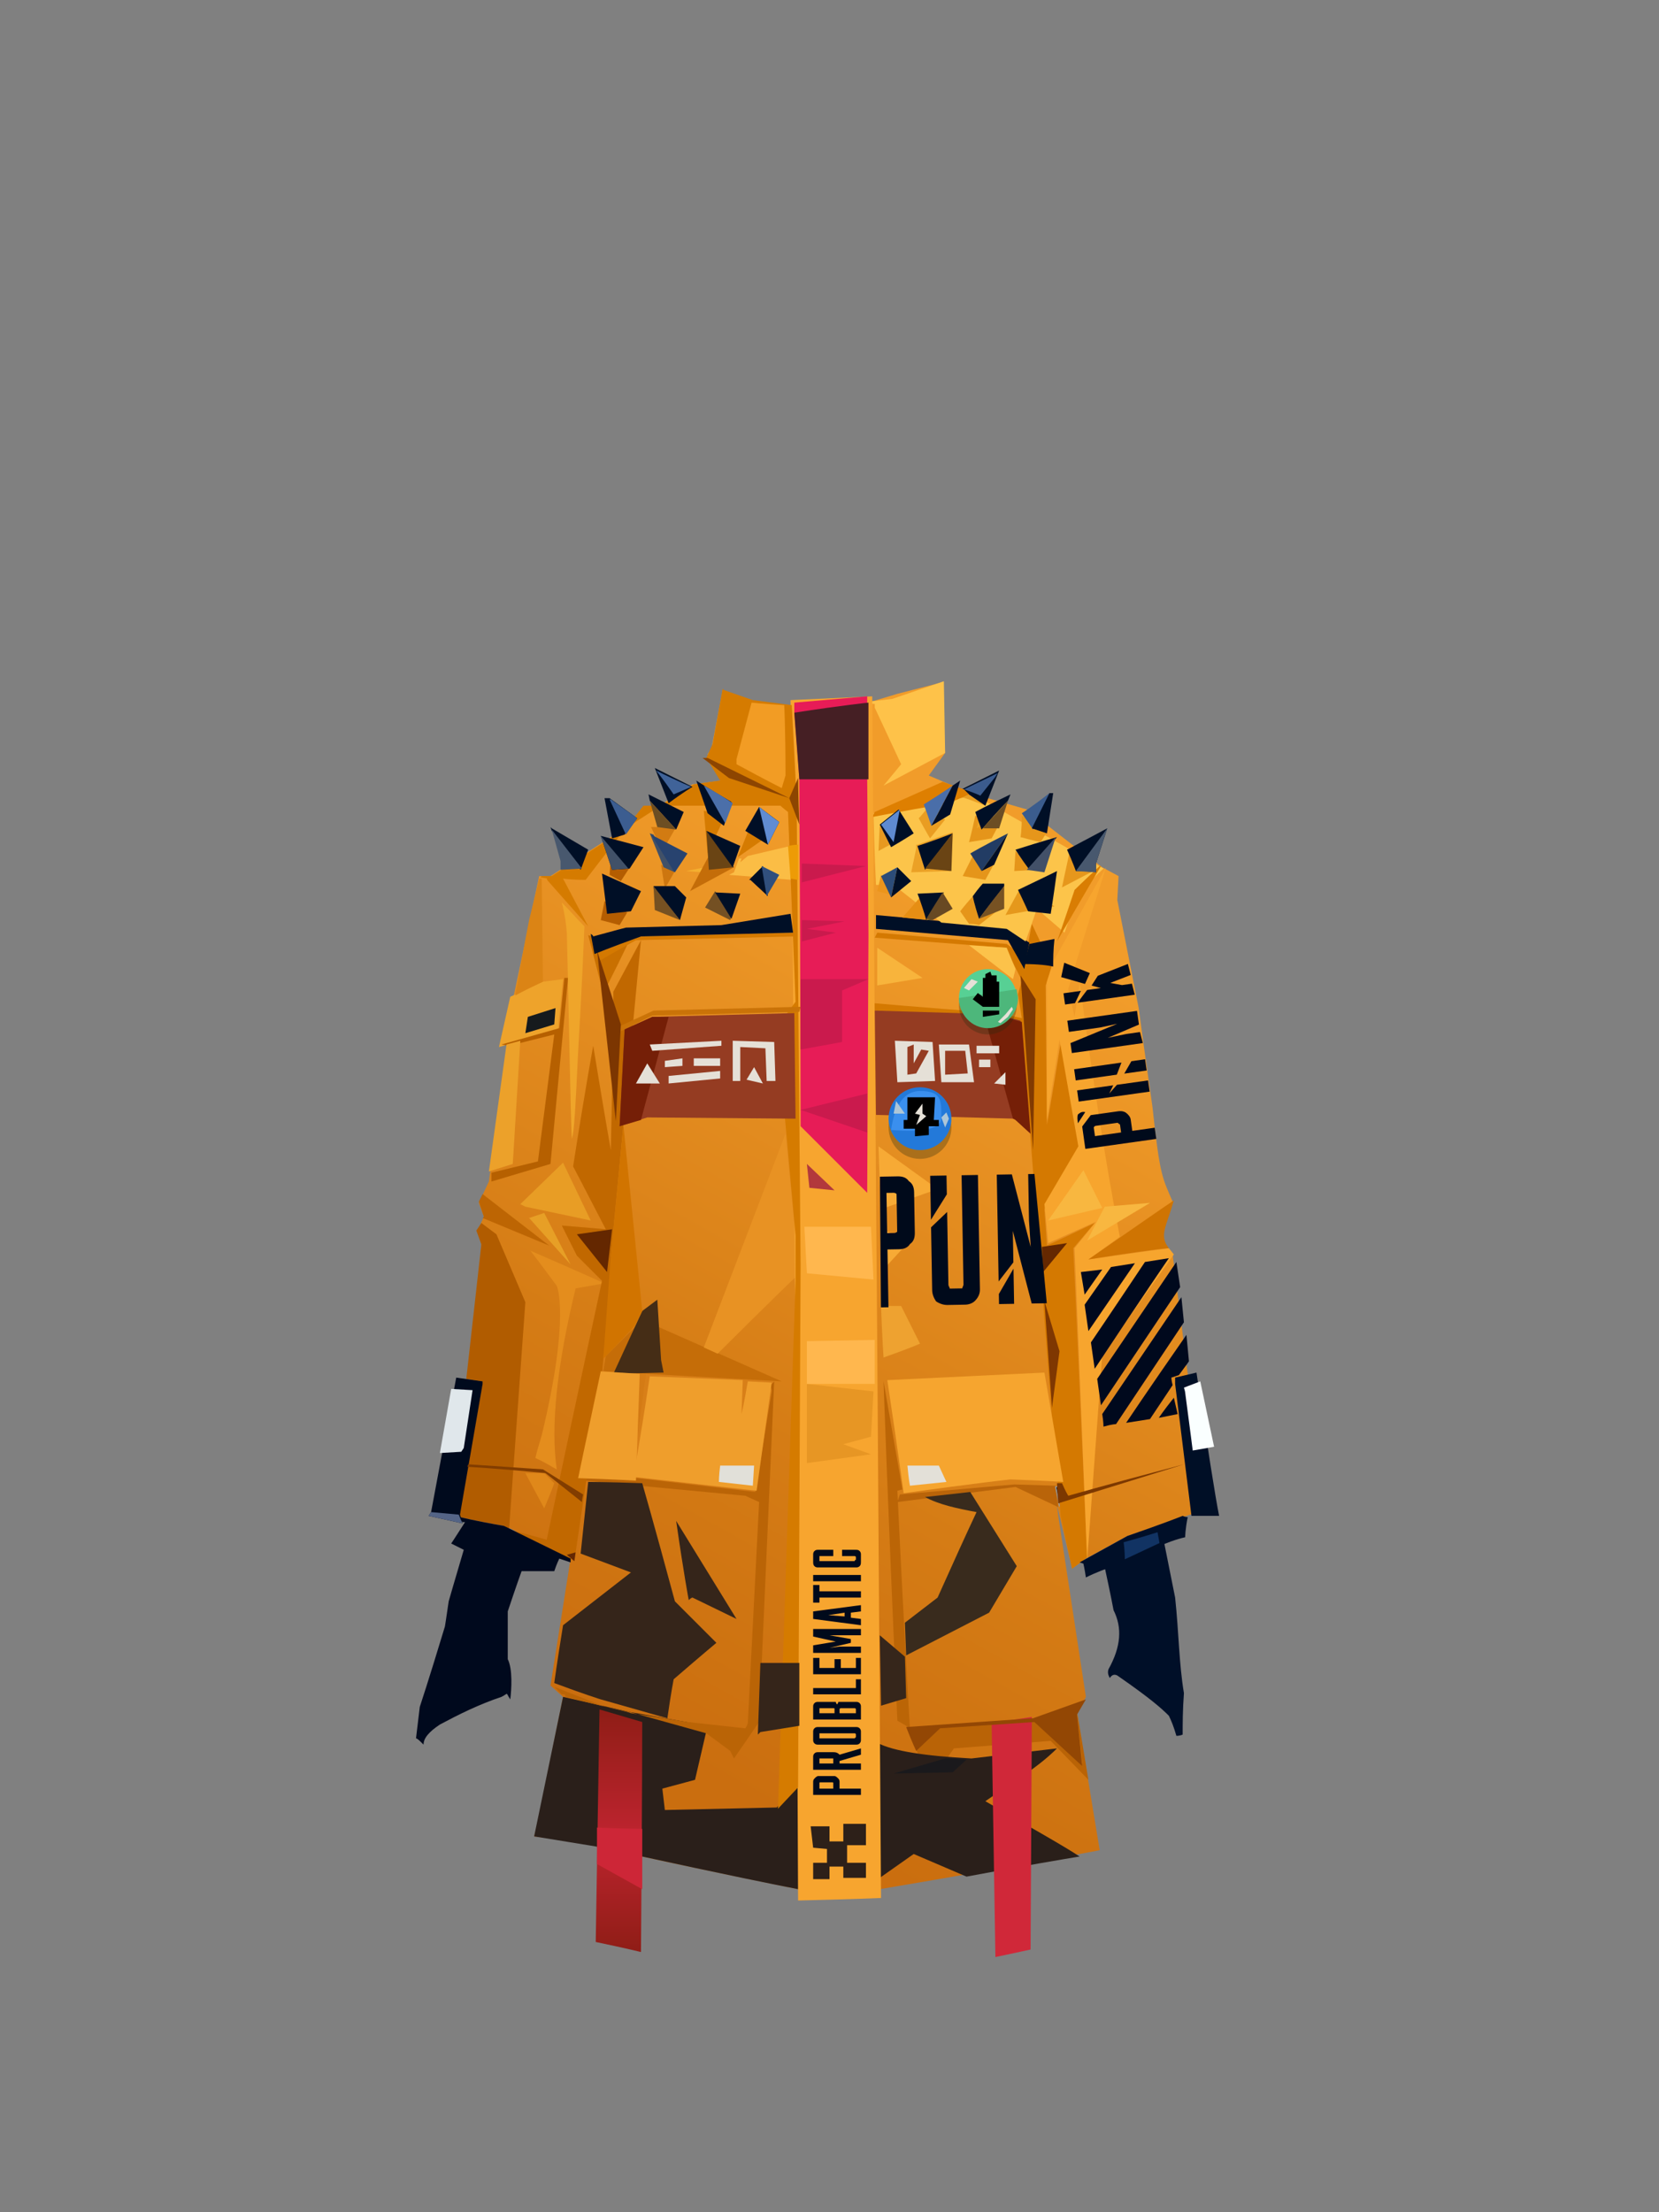 <?xml version="1.0" encoding="UTF-8"?><svg width="1320px" height="1760px" viewBox="0 0 1320 1760" version="1.1" xmlns="http://www.w3.org/2000/svg" xmlns:xlink="http://www.w3.org/1999/xlink"><rect x="0" y="0" width="1320" height="1760" fill="#808080" stroke="none"/><defs><linearGradient x1="64%" y1="17%" x2="38%" y2="92%" id="id-59703"><stop stop-color="#F19C2A" offset="0%"></stop><stop stop-color="#D57C15" offset="63%"></stop><stop stop-color="#CA6E0F" offset="100%"></stop></linearGradient><linearGradient x1="50%" y1="0%" x2="50%" y2="100%" id="id-59704"><stop stop-color="#8F1D16" offset="0%"></stop><stop stop-color="#BE242F" offset="52%"></stop><stop stop-color="#8F1D16" offset="100%"></stop></linearGradient></defs><g transform=" translate(331,542)" id="id-59705"><g id="id-59706"><path d=" M 123,698 L 71,672 L 34,663 L 52,448 L 49,437 L 54,426 L 50,415 L 58,398 L 78,249 L 98,155 L 107,155 L 220,82 L 243,79 L 232,58 L 235,54 L 244,7 L 262,14 L 267,16 L 298,20 L 363,16 L 383,10 L 418,1 L 421,57 L 408,75 L 441,89 L 486,102 L 526,133 L 546,148 L 559,155 L 558,174 L 575,260 C 580,298 584,324 586,339 C 592,395 594,395 602,414 C 592,444 591,442 602,456 C 606,488 610,519 614,551 L 626,661 L 616,663 L 566,680 L 533,698 L 522,706 C 514,672 510,655 510,655 L 511,664 L 533,808 L 526,821 L 544,930 C 486,941 428,951 369,961 C 347,963 326,963 304,961 C 225,945 165,932 126,923 C 112,921 101,920 94,919 C 97,909 104,872 117,808 L 107,799 L 123,698 Z" fill="url(#id-59703)" id="id-59707"></path><path d=" M 617,664 C 629,664 636,664 639,664 C 636,649 630,611 621,550 L 604,554 L 604,559 L 617,664 Z" fill="#000F26" id="id-59708"></path><polygon points="409 876 393 838 417 831 492 827 530 861 526 820 535 874 505 843 428 849" fill="#B96306" id="id-59709"></polygon><path d=" M 528,935 C 516,927 491,913 453,891 C 473,877 494,865 510,849 L 442,857 C 404,855 380,851 368,845 C 335,856 308,873 287,896 L 198,898 L 196,881 L 222,874 L 232,831 L 170,820 L 117,808 L 94,919 L 143,927 C 194,938 248,950 304,961 L 369,952 L 396,933 L 438,951 C 486,942 516,937 528,935 Z" fill="#2A1F1A" id="id-59710"></path><polygon points="511 657 477 641 383 653 385 647 476 639 509 640" fill="#B96409" id="id-59711"></polygon><polygon points="512 656 519 652 514 640 509 641" stroke="#979797" id="id-59712"></polygon><path d=" M 534,697 L 523,451 L 540,431 L 502,449 L 500,420 L 528,375 L 528,370 L 513,287 C 506,331 502,353 502,353 L 501,242 L 506,227 L 490,193 L 485,220 L 470,209 L 367,200 L 365,204 L 469,212 L 482,238 L 479,249 L 482,268 L 463,264 C 396,259 363,256 363,256 L 364,262 L 464,267 L 482,273 L 506,586 L 513,664 L 522,706 L 534,697 Z" fill="#D47901" id="id-59713"></path><path d=" M 560,442 L 535,460 L 599,451 L 603,456 L 546,536 L 534,700 L 524,451 L 541,430 L 503,447 L 500,416 L 527,370 L 512,285 L 502,349 L 502,239 L 507,223 L 549,148 L 526,221 L 519,245 L 524,267 C 526,252 528,243 528,239 C 537,306 547,374 560,442 Z" fill="#F7A52E" id="id-59714"></path><polygon points="503 429 531 389 546 419" fill="#F8B740" id="id-59715"></polygon><polygon points="534 445 548 418 584 415" fill="#F8B740" id="id-59716"></polygon><path d=" M 611,562 C 612,565 612,566 612,566 C 616,596 618,612 618,612 C 630,610 635,609 635,609 L 624,557 C 616,560 611,562 611,562 Z" fill="#FAFFFF" id="id-59717"></path><polygon points="532 488 529 470 546 468" fill="#00091D" id="id-59718"></polygon><polygon points="532 496 535 517 572 463 553 466" fill="#00091D" id="id-59719"></polygon><path d=" M 458,829 C 460,953 461,1015 461,1015 C 480,1011 489,1009 489,1009 L 490,824 C 469,827 458,829 458,829 Z" fill="#D02839" id="id-59720"></path><path d=" M 537,526 C 539,540 540,547 540,547 C 579,488 599,459 599,459 L 580,462 C 552,504 537,526 537,526 Z" fill="#00091D" id="id-59721"></path><polygon points="542 555 605 462 608 482 545 576" fill="#00091D" id="id-59722"></polygon><path d=" M 546,583 C 547,589 547,593 547,593 C 554,591 557,591 557,591 L 611,510 L 609,490 C 567,552 546,583 546,583 Z" fill="#00091D" id="id-59723"></path><path d=" M 565,590 L 584,587 C 596,569 602,560 602,560 C 601,556 601,554 601,554 L 607,552 C 613,544 615,541 615,541 L 613,520 C 581,566 565,590 565,590 Z" fill="#00091D" id="id-59724"></path><path d=" M 250,851 L 253,857 L 273,828 L 285,557 L 282,560 C 282,563 283,565 283,565 L 270,645 L 176,634 L 136,634 L 135,636 L 262,648 L 273,653 L 264,829 C 263,832 262,833 262,833 L 216,828 C 186,823 171,821 171,821 C 171,821 171,821 171,821 C 166,819 158,818 148,815 C 123,805 110,800 110,800 C 114,804 116,806 116,806 C 117,806 118,806 118,806 C 119,807 119,808 119,808 L 147,815 L 170,820 L 231,837 L 250,851 Z" fill="#BA6406" id="id-59725"></path><path d=" M 591,586 C 601,584 606,583 606,583 L 603,570 C 595,580 591,586 591,586 Z" fill="#00091D" id="id-59726"></path><path d=" M 183,551 L 172,633 L 269,644 C 278,591 283,564 283,564 L 282,560 L 285,557 L 183,551 Z" fill="#D87F18" id="id-59727"></path><path d=" M 110,797 C 134,806 147,810 147,810 C 182,820 200,825 200,825 C 203,804 205,794 205,794 C 227,775 239,765 239,765 C 217,743 206,732 206,732 C 189,669 180,638 180,638 C 151,637 137,637 137,637 C 133,675 131,694 131,694 L 171,709 L 117,751 C 112,782 110,797 110,797 Z" fill="#35251A" id="id-59728"></path><path d=" M 173,633 L 271,644 C 279,587 283,558 283,558 L 264,557 C 261,575 259,583 259,583 L 260,556 L 186,553 C 178,606 173,633 173,633 Z" fill="#EF9E2C" id="id-59729"></path><path d=" M 207,668 C 213,710 217,731 217,731 C 219,729 220,729 220,729 L 255,746 C 223,694 207,668 207,668 Z" fill="#35251A" id="id-59730"></path><path d=" M 242,624 C 241,632 241,637 241,637 C 259,639 268,640 268,640 L 269,624 C 251,624 242,624 242,624 Z" fill="#E1E0D9" id="id-59731"></path><path d=" M 74,675 L 70,672 C 47,668 35,665 35,665 C 35,664 34,663 34,663 C 47,593 53,559 53,559 C 53,558 53,557 53,557 L 40,555 L 52,448 L 48,437 L 52,431 L 64,440 L 87,494 L 74,675 Z" fill="#B15C00" id="id-59732"></path><path d=" M 102,658 C 108,644 110,638 110,638 C 105,633 102,630 102,630 L 87,630 L 102,658 Z" fill="#E0881A" id="id-59733"></path><path d=" M 10,664 L 37,670 L 35,663 L 53,559 L 53,557 C 39,555 32,554 32,554 L 12,661 L 10,664 Z" fill="#000A1D" id="id-59734"></path><path d=" M 112,627 C 108,625 102,621 95,618 C 96,613 98,607 100,600 C 123,505 112,481 112,481 C 98,462 91,453 91,453 C 130,470 150,479 150,479 L 127,483 C 112,545 107,593 112,627 Z" fill="#E48D1D" id="id-59735"></path><path d=" M 74,675 C 94,680 104,683 104,683 C 133,546 148,477 148,477 C 135,464 128,457 128,457 C 120,441 116,433 116,433 C 140,435 151,436 151,436 C 134,403 125,386 125,386 C 135,322 141,290 141,290 C 150,345 155,373 155,373 C 157,289 157,247 157,247 C 172,219 179,206 179,206 C 163,374 155,458 155,458 L 156,457 C 151,519 148,551 148,551 L 126,700 C 106,690 89,681 74,675 Z" fill="#C16800" id="id-59736"></path><polygon points="120 695 127 693 126 700" fill="#642803" id="id-59737"></polygon><path d=" M 133,647 C 132,651 132,653 132,653 C 112,637 103,630 103,630 C 62,626 41,625 41,625 C 41,623 42,623 42,623 L 101,627 L 133,647 Z" fill="#823D00" id="id-59738"></path><path d=" M 19,614 L 36,613 L 38,610 L 45,564 L 28,563 C 22,597 19,614 19,614 Z" fill="#E0E7EB" id="id-59739"></path><polygon points="12 661 10 664 37 670 34 663" fill="#546486" id="id-59740"></polygon><polygon points="151 537 149 549 291 557 180 508" fill="#C56D08" id="id-59741"></polygon><polygon points="157 551 197 550 195 540 192 492 180 501" fill="#452D16" id="id-59742"></polygon><path d=" M 294,360 L 229,530 L 240,535 C 281,494 302,474 302,474 L 302,441 L 294,360 Z" fill="#E89223" id="id-59743"></path><path d=" M 368,370 C 369,403 370,420 370,420 L 415,404 C 383,381 368,370 368,370 Z" fill="#F7AA35" id="id-59744"></path><path d=" M 393,445 L 370,470 L 370,436 C 385,442 393,445 393,445 Z" fill="#F7AA35" id="id-59745"></path><path d=" M 372,538 C 392,531 401,527 401,527 C 391,507 386,497 386,497 L 370,497 C 371,524 372,538 372,538 Z" fill="#EEA230" id="id-59746"></path><path d=" M 375,556 C 384,616 388,646 388,646 C 445,638 473,635 473,635 C 501,636 515,637 515,637 L 500,550 L 375,556 Z" fill="#F6A52F" id="id-59747"></path><path d=" M 391,624 C 392,635 393,640 393,640 C 412,638 422,637 422,637 L 416,624 C 399,624 391,624 391,624 Z" fill="#E3E0D8" id="id-59748"></path><path d=" M 393,833 C 387,829 383,827 383,827 C 375,647 372,557 372,557 C 382,614 387,643 387,643 L 383,644 C 389,770 393,833 393,833 Z" fill="#BB6506" id="id-59749"></path><polygon points="370 815 390 809 389 776 369 759" fill="#36261B" id="id-59750"></polygon><path d=" M 398,851 L 417,833 L 492,828 L 530,863 L 526,822 L 533,810 L 491,825 L 390,832 C 395,845 398,851 398,851 Z" fill="#934704" id="id-59751"></path><path d=" M 380,869 C 407,861 421,857 421,857 C 432,857 438,858 438,858 L 427,868 L 380,869 Z" fill="#1A191C" id="id-59752"></path><polygon points="83 416 117 383 139 429 87 418" fill="#E89D25" id="id-59753"></polygon><polygon points="90 427 102 423 123 464" fill="#E79F26" id="id-59754"></polygon><polygon points="53 408 106 449 53 427 54 426 50 414" fill="#BD6503" id="id-59755"></polygon><path d=" M 484,225 C 495,225 503,226 507,227 C 507,221 507,214 508,205 L 488,209 L 484,225 Z" fill="#000F26" id="id-59756"></path><path d=" M 484,229 L 488,208 L 470,196 C 401,189 366,186 366,186 C 366,193 366,197 366,197 L 471,206 L 484,229 Z" fill="#000F26" id="id-59757"></path><path d=" M 367,212 L 367,242 L 403,236 C 379,220 367,212 367,212 Z" fill="#F8B43C" id="id-59758"></path><polygon points="475 237 440 210 470 212 477 229" fill="#FCC24A" id="id-59759"></polygon><path d=" M 445,91 C 391,100 364,105 364,105 C 365,143 366,162 366,162 C 375,162 380,162 380,162 L 418,192 L 470,197 L 485,207 C 491,190 494,181 494,181 C 509,194 516,200 516,200 L 527,168 L 547,149 L 445,91 Z" fill="#FCC44A" id="id-59760"></path><path d=" M 524,166 C 515,193 510,207 510,207 C 533,167 545,147 545,147 L 544,147 C 530,160 524,166 524,166 Z" fill="#D97D03" id="id-59761"></path><path d=" M 520,136 C 516,154 514,164 514,164 C 531,155 539,151 539,151 L 526,150 C 522,141 520,136 520,136 Z" fill="#E6971C" id="id-59762"></path><path d=" M 518,134 C 523,145 525,151 525,151 C 536,151 541,152 541,152 C 541,147 541,145 541,145 L 550,117 L 518,134 Z" fill="#000F26" id="id-59763"></path><polygon points="525 151 550 117 541 145 541 152" fill="#48586E" id="id-59764"></polygon><path d=" M 477,135 L 476,151 L 493,150 L 487,149 C 481,139 477,135 477,135 Z" fill="#E5951A" id="id-59765"></path><path d=" M 477,134 C 499,127 510,124 510,124 L 488,150 C 480,139 477,134 477,134 Z" fill="#000F26" id="id-59766"></path><path d=" M 486,150 L 500,152 L 509,124 C 494,141 486,150 486,150 Z" fill="#425068" id="id-59767"></path><polygon points="469 186 480 166 508 179" fill="#E5981C" id="id-59768"></polygon><path d=" M 479,166 C 500,156 510,151 510,151 C 507,173 505,185 505,185 L 487,183 C 482,172 479,166 479,166 Z" fill="#000F26" id="id-59769"></path><path d=" M 435,155 C 447,157 453,158 453,158 C 458,149 460,145 460,145 L 443,139 C 438,149 435,155 435,155 Z" fill="#E5951A" id="id-59770"></path><path d=" M 441,137 C 447,146 450,151 450,151 L 471,121 C 451,131 441,137 441,137 Z" fill="#223C64" id="id-59771"></path><path d=" M 450,151 L 460,146 L 471,121 C 457,141 450,151 450,151 Z" fill="#000E27" id="id-59772"></path><path d=" M 445,107 C 442,121 440,128 440,128 L 458,125 L 466,110 C 452,108 445,107 445,107 Z" fill="#E5951A" id="id-59773"></path><polygon points="446 117 463 108 449 107" fill="#EAA325" id="id-59774"></polygon><path d=" M 445,104 C 448,113 450,118 450,118 C 464,102 471,95 471,95 L 473,90 C 454,99 445,104 445,104 Z" fill="#000F26" id="id-59775"></path><path d=" M 451,117 L 464,117 L 471,95 C 457,110 451,117 451,117 Z" fill="#6C4E24" id="id-59776"></path><path d=" M 431,91 C 446,96 453,99 453,99 L 454,96 L 437,86 C 433,89 431,91 431,91 Z" fill="#E89E24" id="id-59777"></path><polygon points="434 86 464 71 453 99" fill="#000F26" id="id-59778"></polygon><path d=" M 449,91 C 457,81 461,76 461,76 C 462,74 463,73 463,73 L 436,86 C 445,89 449,91 449,91 Z" fill="#3B5B8D" id="id-59779"></path><path d=" M 363,108 L 365,104 L 419,80 L 436,86 L 440,90 L 424,97 C 383,104 363,108 363,108 Z" fill="#DE7F01" id="id-59780"></path><path d=" M 400,109 C 406,120 409,125 409,125 C 417,115 421,110 421,110 L 406,102 C 402,107 400,109 400,109 Z" fill="#E99D22" id="id-59781"></path><path d=" M 404,98 C 420,88 427,83 427,83 L 410,115 C 406,103 404,98 404,98 Z" fill="#4A6EA9" id="id-59782"></path><path d=" M 410,115 C 420,109 425,106 425,106 L 433,79 L 427,83 C 416,104 410,115 410,115 Z" fill="#000E27" id="id-59783"></path><path d=" M 398,130 C 398,132 398,133 398,133 L 394,152 L 425,151 C 427,130 427,120 427,120 L 399,130 L 398,130 Z" fill="#EBA126" id="id-59784"></path><path d=" M 399,131 L 405,150 L 427,121 C 409,128 399,131 399,131 Z" fill="#000F26" id="id-59785"></path><polygon points="405 149 426 151 427 121" fill="#6A4414" id="id-59786"></polygon><path d=" M 369,114 L 368,135 L 379,129 C 373,119 369,114 369,114 Z" fill="#E79920" id="id-59787"></path><path d=" M 378,132 C 390,125 396,121 396,121 L 384,102 L 369,114 C 375,126 378,132 378,132 Z" fill="#000F26" id="id-59788"></path><path d=" M 370,114 C 380,106 385,102 385,102 L 380,128 C 373,118 370,114 370,114 Z" fill="#5E8AD1" id="id-59789"></path><path d=" M 370,154 C 368,163 367,167 367,167 L 378,170 C 373,159 370,154 370,154 Z" fill="#EC951C" id="id-59790"></path><polygon points="378 172 383 148 370 155" fill="#2C4C78" id="id-59791"></polygon><polygon points="378 172 394 159 383 148" fill="#000F26" id="id-59792"></polygon><polygon points="401 172 387 188 407 190" fill="#E68E14" id="id-59793"></polygon><path d=" M 399,169 L 420,168 L 406,190 C 402,176 399,169 399,169 Z" fill="#000F26" id="id-59794"></path><path d=" M 406,189 C 409,190 411,190 411,190 L 427,181 L 419,168 C 410,182 406,189 406,189 Z" fill="#684923" id="id-59795"></path><path d=" M 443,171 C 436,179 433,183 433,183 L 440,193 C 445,193 448,194 448,194 L 462,183 L 448,189 C 444,177 443,171 443,171 Z" fill="#E5951A" id="id-59796"></path><path d=" M 443,171 C 448,164 451,161 451,161 C 462,161 468,161 468,161 L 468,163 L 448,189 C 444,177 443,171 443,171 Z" fill="#000F26" id="id-59797"></path><path d=" M 448,189 L 468,181 L 468,163 C 454,180 448,189 448,189 Z" fill="#775223" id="id-59798"></path><path d=" M 372,83 C 382,71 386,66 386,66 L 365,21 L 365,18 L 362,18 L 362,16 L 379,14 L 420,0 L 421,57 C 389,74 372,83 372,83 Z" fill="#FEC249" id="id-59799"></path><polygon points="298 131 299 158 249 154 253 152 257 141 259 141 258 144 264 139" fill="#FBBD45" id="id-59800"></polygon><polygon points="75 251 66 291 113 278 117 237 101 239" fill="#EEA32B" id="id-59801"></polygon><path d=" M 304,970 C 348,969 370,968 370,968 L 367,530 L 363,12 C 341,13 319,14 298,15 C 301,269 304,970 304,970 Z" fill="#F7A52F" id="id-59802"></path><path d=" M 288,897 L 302,477 C 302,453 302,441 302,441 C 292,330 287,275 287,275 C 297,262 302,255 302,255 C 298,154 296,104 296,104 C 292,101 290,99 290,99 C 217,99 181,99 181,99 C 150,138 135,158 135,158 C 123,158 117,157 117,157 L 137,195 L 106,160 C 104,158 104,157 104,157 C 104,157 105,157 105,157 L 99,156 L 100,155 L 108,155 L 221,82 L 242,79 L 231,61 L 236,50 L 244,6 L 245,7 L 268,15 L 299,19 L 302,77 L 303,112 L 306,464 L 304,880 L 288,897 Z" fill="#D57B00" id="id-59803"></path><path d=" M 301,17 L 301,25 C 304,60 305,78 305,78 C 306,262 306,354 306,354 C 341,389 359,407 359,407 L 360,202 L 359,78 L 359,17 L 359,12 L 301,17 Z" fill="#E71C57" id="id-59804"></path><polygon points="89 267 87 280 110 273 111 260" fill="#161A1D" id="id-59805"></polygon><polygon points="68 289 74 290 110 281 97 382 60 391 60 398 107 384 121 236 118 236 114 276" fill="#B66000" id="id-59806"></polygon><path d=" M 116,176 C 117,180 119,188 120,200 C 121,233 123,351 124,364 C 126,359 127,336 129,295 C 130,277 132,244 134,195 C 128,189 122,182 116,176 Z" fill="#EFA52A" id="id-59807"></path><polygon points="128 440 152 470 156 436" fill="#642700" id="id-59808"></polygon><polygon points="161 275 162 279 188 266 305 263 306 259 189 262" fill="#CA7308" id="id-59809"></polygon><polygon points="481 234 491 373 493 253" fill="#813A01" id="id-59810"></polygon><path d=" M 603,413 C 594,419 571,435 535,460 C 566,455 588,452 599,451 C 591,441 597,434 603,413 Z" fill="#CF7402" id="id-59811"></path><polygon points="498 450 499 470 518 447" fill="#652801" id="id-59812"></polygon><polygon points="506 578 512 533 500 493" fill="#7F3701" id="id-59813"></polygon><path d=" M 255,66 C 279,79 291,85 291,85 L 294,75 C 294,38 293,19 293,19 C 276,18 267,17 267,17 L 255,62 C 255,65 255,66 255,66 Z" fill="#F29C24" id="id-59814"></path><path d=" M 360,17 C 360,57 360,78 360,78 C 323,78 305,78 305,78 L 301,25 C 340,19 360,17 360,17 Z" fill="#451F24" id="id-59815"></path><polygon points="272 838 274 836 305 831 305 781 274 781" fill="#35251A" id="id-59816"></polygon><polygon points="162 354 184 347 302 348 301 264 188 267 166 277" fill="#953C22" id="id-59817"></polygon><path d=" M 228,61 L 249,77 L 297,93 L 305,114 C 304,89 304,77 304,77 L 297,93 L 232,61 L 228,61 Z" fill="#8D4501" id="id-59818"></path><polygon points="179 349 162 354 166 277 188 267 201 267" fill="#751F07" id="id-59819"></polygon><polygon points="366 345 476 348 488 359 481 270 463 265 365 262" fill="#953C22" id="id-59820"></polygon><polygon points="452 266 475 348 477 349 489 360 482 271 464 266" fill="#751F07" id="id-59821"></polygon><path d=" M 304,130 C 304,148 304,158 304,158 L 298,157 L 296,131 C 301,130 304,130 304,130 Z" fill="#ED9B06" id="id-59822"></path><polygon points="232 137 229 103 246 107" fill="#D57B01" id="id-59823"></polygon><path d=" M 201,97 C 213,88 220,84 220,84 L 190,69 L 201,97 Z" fill="#000F26" id="id-59824"></path><path d=" M 223,79 C 229,96 232,105 232,105 C 241,112 245,115 245,115 L 251,96 C 232,85 223,79 223,79 Z" fill="#000F26" id="id-59825"></path><path d=" M 191,71 C 209,80 219,84 219,84 L 205,90 C 196,77 191,71 191,71 Z" fill="#406399" id="id-59826"></path><path d=" M 229,83 L 246,113 L 252,97 C 237,87 229,83 229,83 Z" fill="#4B6FA9" id="id-59827"></path><path d=" M 168,210 C 156,235 149,248 149,248 L 137,202 C 158,207 168,210 168,210 Z" fill="#C97000" id="id-59828"></path><path d=" M 145,223 C 144,219 144,217 144,217 C 150,214 153,212 153,212 C 169,206 177,203 177,203 C 260,201 301,200 301,200 C 302,202 302,203 302,203 L 175,206 C 155,217 145,223 145,223 Z" fill="#D47901" id="id-59829"></path><polygon points="144 214 159 350 163 273" fill="#7C3601" id="id-59830"></polygon><path d=" M 79,250 C 86,210 90,190 90,190 L 98,157 L 100,157 L 101,239 C 86,246 79,250 79,250 Z" fill="#DB8415" id="id-59831"></path><path d=" M 143,1003 C 167,1008 179,1011 179,1011 C 180,889 180,828 180,828 L 146,818 C 144,941 143,1003 143,1003 Z" fill="url(#id-59704)" id="id-59832"></path><path d=" M 144,912 C 168,913 180,913 180,913 L 180,961 L 144,941 L 144,912 Z" fill="#CD2637" id="id-59833"></path><path d=" M 389,749 L 390,775 L 456,741 L 478,704 L 441,645 L 405,649 C 416,655 430,658 446,661 C 438,678 428,700 415,729 L 389,749 Z" fill="#392B1D" id="id-59834"></path><path d=" M 298,185 L 300,200 L 179,203 C 154,212 142,217 142,217 C 140,206 139,201 139,201 C 141,202 141,203 141,203 C 159,198 167,196 167,196 L 243,194 L 298,185 Z" fill="#000F26" id="id-59835"></path><polygon points="230 148 228 152 215 151" fill="#F4AF30" id="id-59836"></polygon><polygon points="168 184 162 194 147 190 150 175" fill="#B45D01" id="id-59837"></polygon><polygon points="155 142 154 154 163 159 176 139" fill="#B45D01" id="id-59838"></polygon><polygon points="148 153 179 167 171 183 152 185" fill="#000F26" id="id-59839"></polygon><polygon points="147 123 156 150 170 149 181 132" fill="#000F26" id="id-59840"></polygon><polygon points="147 123 156 150 169 149" fill="#415168" id="id-59841"></polygon><polygon points="207 116 196 135 187 116" fill="#D27B12" id="id-59842"></polygon><polygon points="198 165 195 146 206 151" fill="#CD760F" id="id-59843"></polygon><polygon points="186 121 189 122 206 152 197 148" fill="#415168" id="id-59844"></polygon><polygon points="206 152 216 137 187 122 205 151" fill="#28436F" id="id-59845"></polygon><polygon points="210 190 189 165 189 163 206 163 215 172" fill="#000F26" id="id-59846"></polygon><polygon points="210 190 190 182 189 163" fill="#765122" id="id-59847"></polygon><polygon points="238 167 230 180 250 190 251 187" fill="#745023" id="id-59848"></polygon><polygon points="238 168 258 169 251 189" fill="#000F26" id="id-59849"></polygon><polygon points="265 158 276 147 280 171 266 158" fill="#000F26" id="id-59850"></polygon><polygon points="279 171 289 154 275 147" fill="#304F7D" id="id-59851"></polygon><polygon points="264 120 256 140 276 126" fill="#D57B01" id="id-59852"></polygon><polygon points="273 100 262 119 280 130 289 112" fill="#000F26" id="id-59853"></polygon><path d=" M 280,130 L 273,100 C 281,106 286,110 289,112 C 287,116 284,122 280,130 Z" fill="#608CD2" id="id-59854"></path><polygon points="218 167 234 137 253 148" fill="#C46D09" id="id-59855"></polygon><polygon points="233 150 231 119 253 148" fill="#6A4414" id="id-59856"></polygon><polygon points="252 148 231 119 258 131" fill="#000F26" id="id-59857"></polygon><polygon points="185 90 213 104 207 118 186 95" fill="#000F26" id="id-59858"></polygon><polygon points="186 95 192 116 207 118" fill="#6C4E23" id="id-59859"></polygon><polygon points="150 93 156 125 166 122 176 109 154 93" fill="#000F26" id="id-59860"></polygon><polygon points="154 94 167 122 176 109 155 94" fill="#3C5D90" id="id-59861"></polygon><polygon points="107 116 108 119 131 150 137 134 108 117" fill="#000F26" id="id-59862"></polygon><polygon points="108 118 115 143 115 150 132 149" fill="#48586E" id="id-59863"></polygon><polygon points="58 390 77 384 83 286 72 289" fill="#ECA12A" id="id-59864"></polygon><path d=" M 129,634 C 160,635 175,636 175,636 C 177,579 178,551 178,551 L 147,549 C 135,605 129,634 129,634 Z" fill="#EF9E2C" id="id-59865"></path><path d=" M 482,107 C 482,119 481,124 481,124 C 492,127 497,128 497,128 L 502,120 L 482,107 Z" fill="#E6961B" id="id-59866"></path><path d=" M 504,89 C 490,100 482,105 482,105 L 491,118 C 500,98 504,89 504,89 Z" fill="#3B5C8D" id="id-59867"></path><path d=" M 507,89 L 502,121 L 490,117 L 504,89 C 506,89 507,89 507,89 Z" fill="#000F26" id="id-59868"></path><path d=" M 610,664 C 612,665 614,665 614,665 C 612,675 612,681 612,681 C 598,684 578,694 558,703 C 549,706 541,709 533,713 C 532,706 531,702 531,702 L 528,701 L 566,680 C 595,670 610,664 610,664 Z" fill="#000F28" id="id-59869"></path><path d=" M 564,701 C 564,690 563,685 563,685 C 581,680 590,677 590,677 L 592,688 C 573,696 564,701 564,701 Z" fill="#113363" id="id-59870"></path><path d=" M 548,705 C 553,728 555,739 555,739 C 562,753 561,768 551,786 C 550,789 551,791 552,793 C 554,790 556,790 558,791 C 584,809 593,817 599,823 C 601,827 603,832 605,839 C 608,839 610,838 610,838 C 610,829 610,819 611,805 C 607,781 607,757 604,729 L 595,684 L 563,699 C 553,703 548,705 548,705 Z" fill="#000F28" id="id-59871"></path><path d=" M 510,638 C 513,638 514,638 514,638 C 517,645 519,648 519,648 C 547,640 577,632 611,623 L 511,654 C 510,643 510,638 510,638 Z" fill="#7C3800" id="id-59872"></path><path d=" M 35,665 C 36,668 37,669 37,669 C 39,669 39,669 39,669 C 32,680 28,686 28,686 C 34,689 38,691 38,691 C 30,718 26,732 26,732 C 24,746 23,752 23,752 C 10,795 3,816 3,816 C 1,833 0,841 0,841 C 1,841 3,843 6,846 C 6,841 10,836 19,830 C 34,822 50,814 68,808 C 74,805 71,804 75,810 C 76,802 77,786 73,778 C 73,753 73,740 73,740 C 80,719 84,708 84,708 C 101,708 110,708 110,708 C 112,702 114,698 114,698 L 123,701 L 123,698 L 70,672 C 47,668 35,665 35,665 Z" fill="#00091D" id="id-59873"></path><path d=" M 165,353 L 180,501 C 176,509 174,513 174,513 C 158,530 149,539 149,539 L 155,457 L 165,353 Z" fill="#D17400" id="id-59874"></path></g><g transform=" translate(175,145)" id="id-59875"><g transform=" translate(201,178)" id="id-59876"><ellipse cx="25" cy="32" fill="#272C10" opacity="0.311" id="id-59877" rx="25" ry="25"></ellipse><ellipse cx="25" cy="25" fill="#2379D9" id="id-59877" rx="25" ry="25"></ellipse><path d=" M 42,24 C 42,10 42,3 25,3 C 13,3 5,13 2,34 C 29,36 42,33 42,24 Z" fill="#3A8FEE" id="id-59877"></path><polygon points="21 39 32 38 32 31 40 31 40 26 36 26 37 8 15 8 15 26 12 26 12 33 21 33" fill="#000000" id="id-59880"></polygon><polygon points="27 13 21 21 25 22 22 30 30 23 27 21" fill="#E5E0D7" id="id-59881"></polygon><polygon points="4 21 13 21 6 11" fill="#ADC6D7" id="id-59882"></polygon><polygon points="42 24 45 32 48 25 46 20" fill="#ADC6D7" id="id-59883"></polygon></g><g transform=" translate(130,0)" id="id-59884"><polygon points="6 239 8 258 28 260" fill="#B2383C" id="id-59885"></polygon><polygon points="4 289 6 326 59 331 57 289" fill="#FFB74E" id="id-59886"></polygon><polygon points="57 470 6 477 6 414 59 420 57 456 35 462" fill="#E79624" id="id-59887"></polygon><polygon points="6 414 6 380 60 379 60 414" fill="#FFB74E" id="id-59888"></polygon><polygon points="54 214 54 183 1 196" fill="#CA1A4D" id="id-59889"></polygon><polygon points="2 0 2 15 53 2" fill="#CA1A4D" id="id-59890"></polygon><polygon points="2 45 2 62 29 55 6 52 36 46" fill="#CA1A4D" id="id-59891"></polygon><polygon points="1 148 1 92 55 92 34 101 34 142" fill="#CA1A4D" id="id-59892"></polygon></g><g transform=" translate(0,141)" fill="#E5E0D7" id="id-59893"><polygon points="0 34 9 18 19 34" id="id-59894"></polygon><polygon points="13 8 11 3 68 0 68 4" id="id-59895"></polygon><polygon points="26 28 26 34 67 30 67 24" id="id-59896"></polygon><polygon points="23 16 23 21 37 20 37 14" id="id-59897"></polygon><polygon points="46 14 46 20 67 20 67 14" id="id-59898"></polygon><polygon points="77 32 83 32 83 5 103 6 104 32 111 32 110 1 77 0" id="id-59899"></polygon><polygon points="88 31 94 21 101 34" id="id-59900"></polygon></g><g transform=" translate(206,140)" fill="#E5E0D7" id="id-59901"><path d=" M 0,1 L 30,2 L 32,33 L 2,34 L 0,1 Z M 15,4 L 10,6 L 10,28 L 17,27 L 27,9 L 21,8 L 15,19 L 15,4 Z" id="id-59902"></path><polygon points="79 35 88 26 88 36" id="id-59903"></polygon><polygon points="67 16 67 22 76 22 76 16" id="id-59904"></polygon><polygon points="65 5 65 11 83 11 83 5" id="id-59905"></polygon><path d=" M 59,4 L 63,34 L 37,34 L 35,4 L 59,4 Z M 56,9 L 40,9 L 40,28 L 58,27 L 56,9 Z" id="id-59902"></path></g><g transform=" translate(257,84)" id="id-59907"><circle cx="23" cy="29" r="23" fill="#272C10" opacity="0.311" id="id-59877"></circle><circle cx="23" cy="23" r="23" fill="#57D094" id="id-59877"></circle><path d=" M 23,47 C 36,47 47,36 47,23 C 47,21 46,19 46,16 L 0,23 C 0,36 10,47 23,47 Z" fill="#4DB77B" id="id-59877"></path><polygon points="4 15 8 17 15 10 10 8" fill="#E5E0D7" id="id-59911"></polygon><polygon points="31 42 33 43 39 38 43 32 42 30 37 36" fill="#E5E0D7" id="id-59912"></polygon><polygon points="19 30 32 30 32 10 30 10 30 5 26 5 25 2 21 4 21 7 19 7 19 22 15 19 11 24" fill="#000000" id="id-59913"></polygon><polygon points="19 33 19 38 32 36 32 33" fill="#000000" id="id-59914"></polygon></g><polygon points="154 798 154 808 141 808 141 795 152 795 152 784 141 783 139 766 154 766 154 778 165 778 165 764 183 764 183 781 168 781 168 795 183 795 183 807 165 807 165 798" fill="#2D2019" id="id-59915"></polygon><path d=" M 72,645 L 67,645 L 67,662 L 62,662 L 62,624 L 72,624 C 73,624 74,624 75,625 C 76,626 77,627 77,628 L 77,641 C 77,642 76,643 75,644 C 74,645 73,645 72,645 Z M 71,629 L 67,629 L 67,640 L 71,640 C 71,640 71,640 71,640 C 72,640 72,640 72,639 L 72,630 C 72,629 72,629 71,629 C 71,629 71,629 71,629 Z M 82,624 L 92,624 C 93,624 94,624 95,625 C 96,626 96,627 96,628 L 96,640 C 96,643 95,644 94,645 L 99,662 L 94,662 L 89,645 L 87,645 L 87,662 L 82,662 L 82,624 Z M 90,629 L 87,629 L 87,640 L 90,640 C 90,640 91,640 91,640 C 91,640 91,640 91,639 L 91,630 C 91,629 91,629 91,629 C 91,629 90,629 90,629 Z M 112,662 L 106,662 C 105,662 104,662 103,661 C 102,660 102,659 102,658 L 102,628 C 102,627 102,626 103,625 C 104,624 105,624 106,624 L 112,624 C 113,624 114,624 115,625 C 116,626 116,627 116,628 L 116,658 C 116,659 116,660 115,661 C 114,662 113,662 112,662 Z M 107,630 L 107,656 C 107,657 107,657 107,657 C 107,657 108,658 108,658 L 110,658 C 111,658 111,657 111,657 C 111,657 111,657 111,656 L 111,630 C 111,629 111,629 111,629 C 111,629 111,629 110,629 L 108,629 C 108,629 107,629 107,629 C 107,629 107,629 107,630 Z M 130,629 L 127,629 L 127,641 L 130,641 C 131,641 131,641 131,640 C 131,640 131,640 131,639 L 131,630 C 131,629 131,629 131,629 C 131,629 131,629 130,629 Z M 130,645 L 127,645 L 127,658 L 130,658 C 131,658 131,657 131,657 C 131,657 131,657 131,656 L 131,647 C 131,646 131,646 131,646 C 131,646 131,645 130,645 Z M 136,647 L 136,658 C 136,659 136,660 135,661 C 134,662 133,662 132,662 L 122,662 L 122,624 L 132,624 C 133,624 134,624 135,625 C 136,626 136,627 136,628 L 136,639 C 136,640 136,641 136,642 C 135,642 134,643 134,643 C 134,643 135,644 136,644 C 136,645 136,646 136,647 Z M 142,662 L 142,624 L 147,624 L 147,658 L 154,658 L 154,662 L 142,662 Z M 158,662 L 158,624 L 171,624 L 171,629 L 163,629 L 163,641 L 170,641 L 170,646 L 163,646 L 163,658 L 171,658 L 171,662 L 158,662 Z M 186,654 L 183,654 L 179,637 L 179,637 L 180,645 L 180,662 L 175,662 L 175,624 L 181,624 L 184,642 L 184,642 L 188,624 L 194,624 L 194,662 L 189,662 L 189,645 L 189,637 L 189,637 L 186,654 Z M 197,662 L 202,624 L 208,624 L 213,662 L 208,662 L 207,654 L 203,654 L 202,662 L 197,662 Z M 205,636 L 204,649 L 207,649 L 205,636 L 205,636 Z M 215,629 L 215,624 L 229,624 L 229,629 L 224,629 L 224,662 L 219,662 L 219,629 L 215,629 Z M 237,624 L 237,662 L 232,662 L 232,624 L 237,624 Z M 248,630 L 248,656 C 248,657 248,657 248,657 C 249,657 249,658 249,658 L 251,658 C 252,658 252,657 252,657 C 252,657 252,657 252,656 L 252,647 L 257,647 L 257,658 C 257,659 257,660 256,661 C 255,662 254,662 253,662 L 248,662 C 246,662 245,662 244,661 C 243,660 243,659 243,658 L 243,628 C 243,627 243,626 244,625 C 245,624 246,624 248,624 L 253,624 C 254,624 255,624 256,625 C 257,626 257,627 257,628 L 257,640 L 252,640 L 252,630 C 252,629 252,629 252,629 C 252,629 252,629 251,629 L 249,629 C 249,629 249,629 248,629 C 248,629 248,629 248,630 Z" transform=" translate(160,643) rotate(-90) translate(-160,-643)" fill="#000A1B" id="id-59916"></path><path d=" M 209,306 L 200,306 L 200,352 L 194,352 L 195,248 L 209,248 C 213,248 216,249 218,252 C 221,254 222,257 222,261 L 222,293 C 222,297 221,300 218,302 C 216,305 213,306 209,306 Z M 205,261 L 200,261 L 200,293 L 205,293 C 206,293 207,293 208,292 C 208,291 208,291 208,290 L 208,264 C 208,263 208,263 208,262 C 207,261 206,261 205,261 Z M 248,277 C 248,287 248,306 248,335 C 248,336 249,337 249,338 C 250,338 250,338 251,338 L 257,338 C 257,338 258,338 259,338 C 259,337 260,336 260,335 L 260,248 L 273,248 L 273,339 C 273,342 272,345 269,348 C 267,350 264,351 261,351 L 247,351 C 244,351 241,350 238,348 C 236,345 235,342 235,339 C 235,314 235,297 235,289 M 235,283 C 235,275 235,264 235,248 L 248,248 C 248,255 248,260 248,263 M 300,323 L 300,351 L 288,351 L 288,343 M 288,333 L 288,248 L 300,248 L 314,306 L 314,306 L 313,285 L 313,248 L 318,248 L 326,351 L 314,351 L 300,293 L 300,293 L 300,315 L 300,318" transform=" translate(260,300) rotate(-1) translate(-260,-300)" fill="#000A1B" id="id-59917"></path><path d=" M 318,162 L 309,162 L 309,180 L 300,180 L 300,123 L 318,123 L 326,131 L 326,153 C 326,156 325,158 324,159 C 322,161 320,162 318,162 Z M 315,132 L 309,132 L 309,153 L 315,153 C 315,153 316,153 316,152 C 317,152 317,151 317,151 L 317,134 C 317,133 317,133 316,132 C 316,132 315,132 315,132 Z M 355,156 C 355,149 355,138 355,123 L 364,123 C 364,140 364,153 364,161 M 364,169 C 364,171 364,175 364,180 L 347,180 L 338,180 L 338,123 L 347,123 L 347,152 L 341,148 L 347,155 L 347,180 L 355,180 C 355,170 355,164 355,162 M 385,123 L 395,162 L 395,162 L 394,148 L 394,123 L 403,123 L 403,179 L 392,179 L 385,153 L 385,153 L 386,168 L 386,179 L 377,180 L 377,123 L 385,123 Z M 416,133 L 425,142 L 428,146 L 428,146 L 435,152 L 441,177 L 432,178 L 428,161 L 425,170 L 425,178 L 416,179 L 416,133 Z M 425,142 L 425,153 L 428,146 L 425,142 L 425,142 Z M 438,123 L 449,127 L 438,146 L 430,141 L 438,123 Z M 425,123 L 425,137 L 416,131 L 416,123 L 425,123 Z M 321,120 C 324,120 326,120 328,121 C 329,123 330,124 329,127 L 321,120 Z" transform=" translate(374,150) rotate(-98) translate(-374,-150)" fill="#000A1B" id="id-59918"></path></g></g></svg>